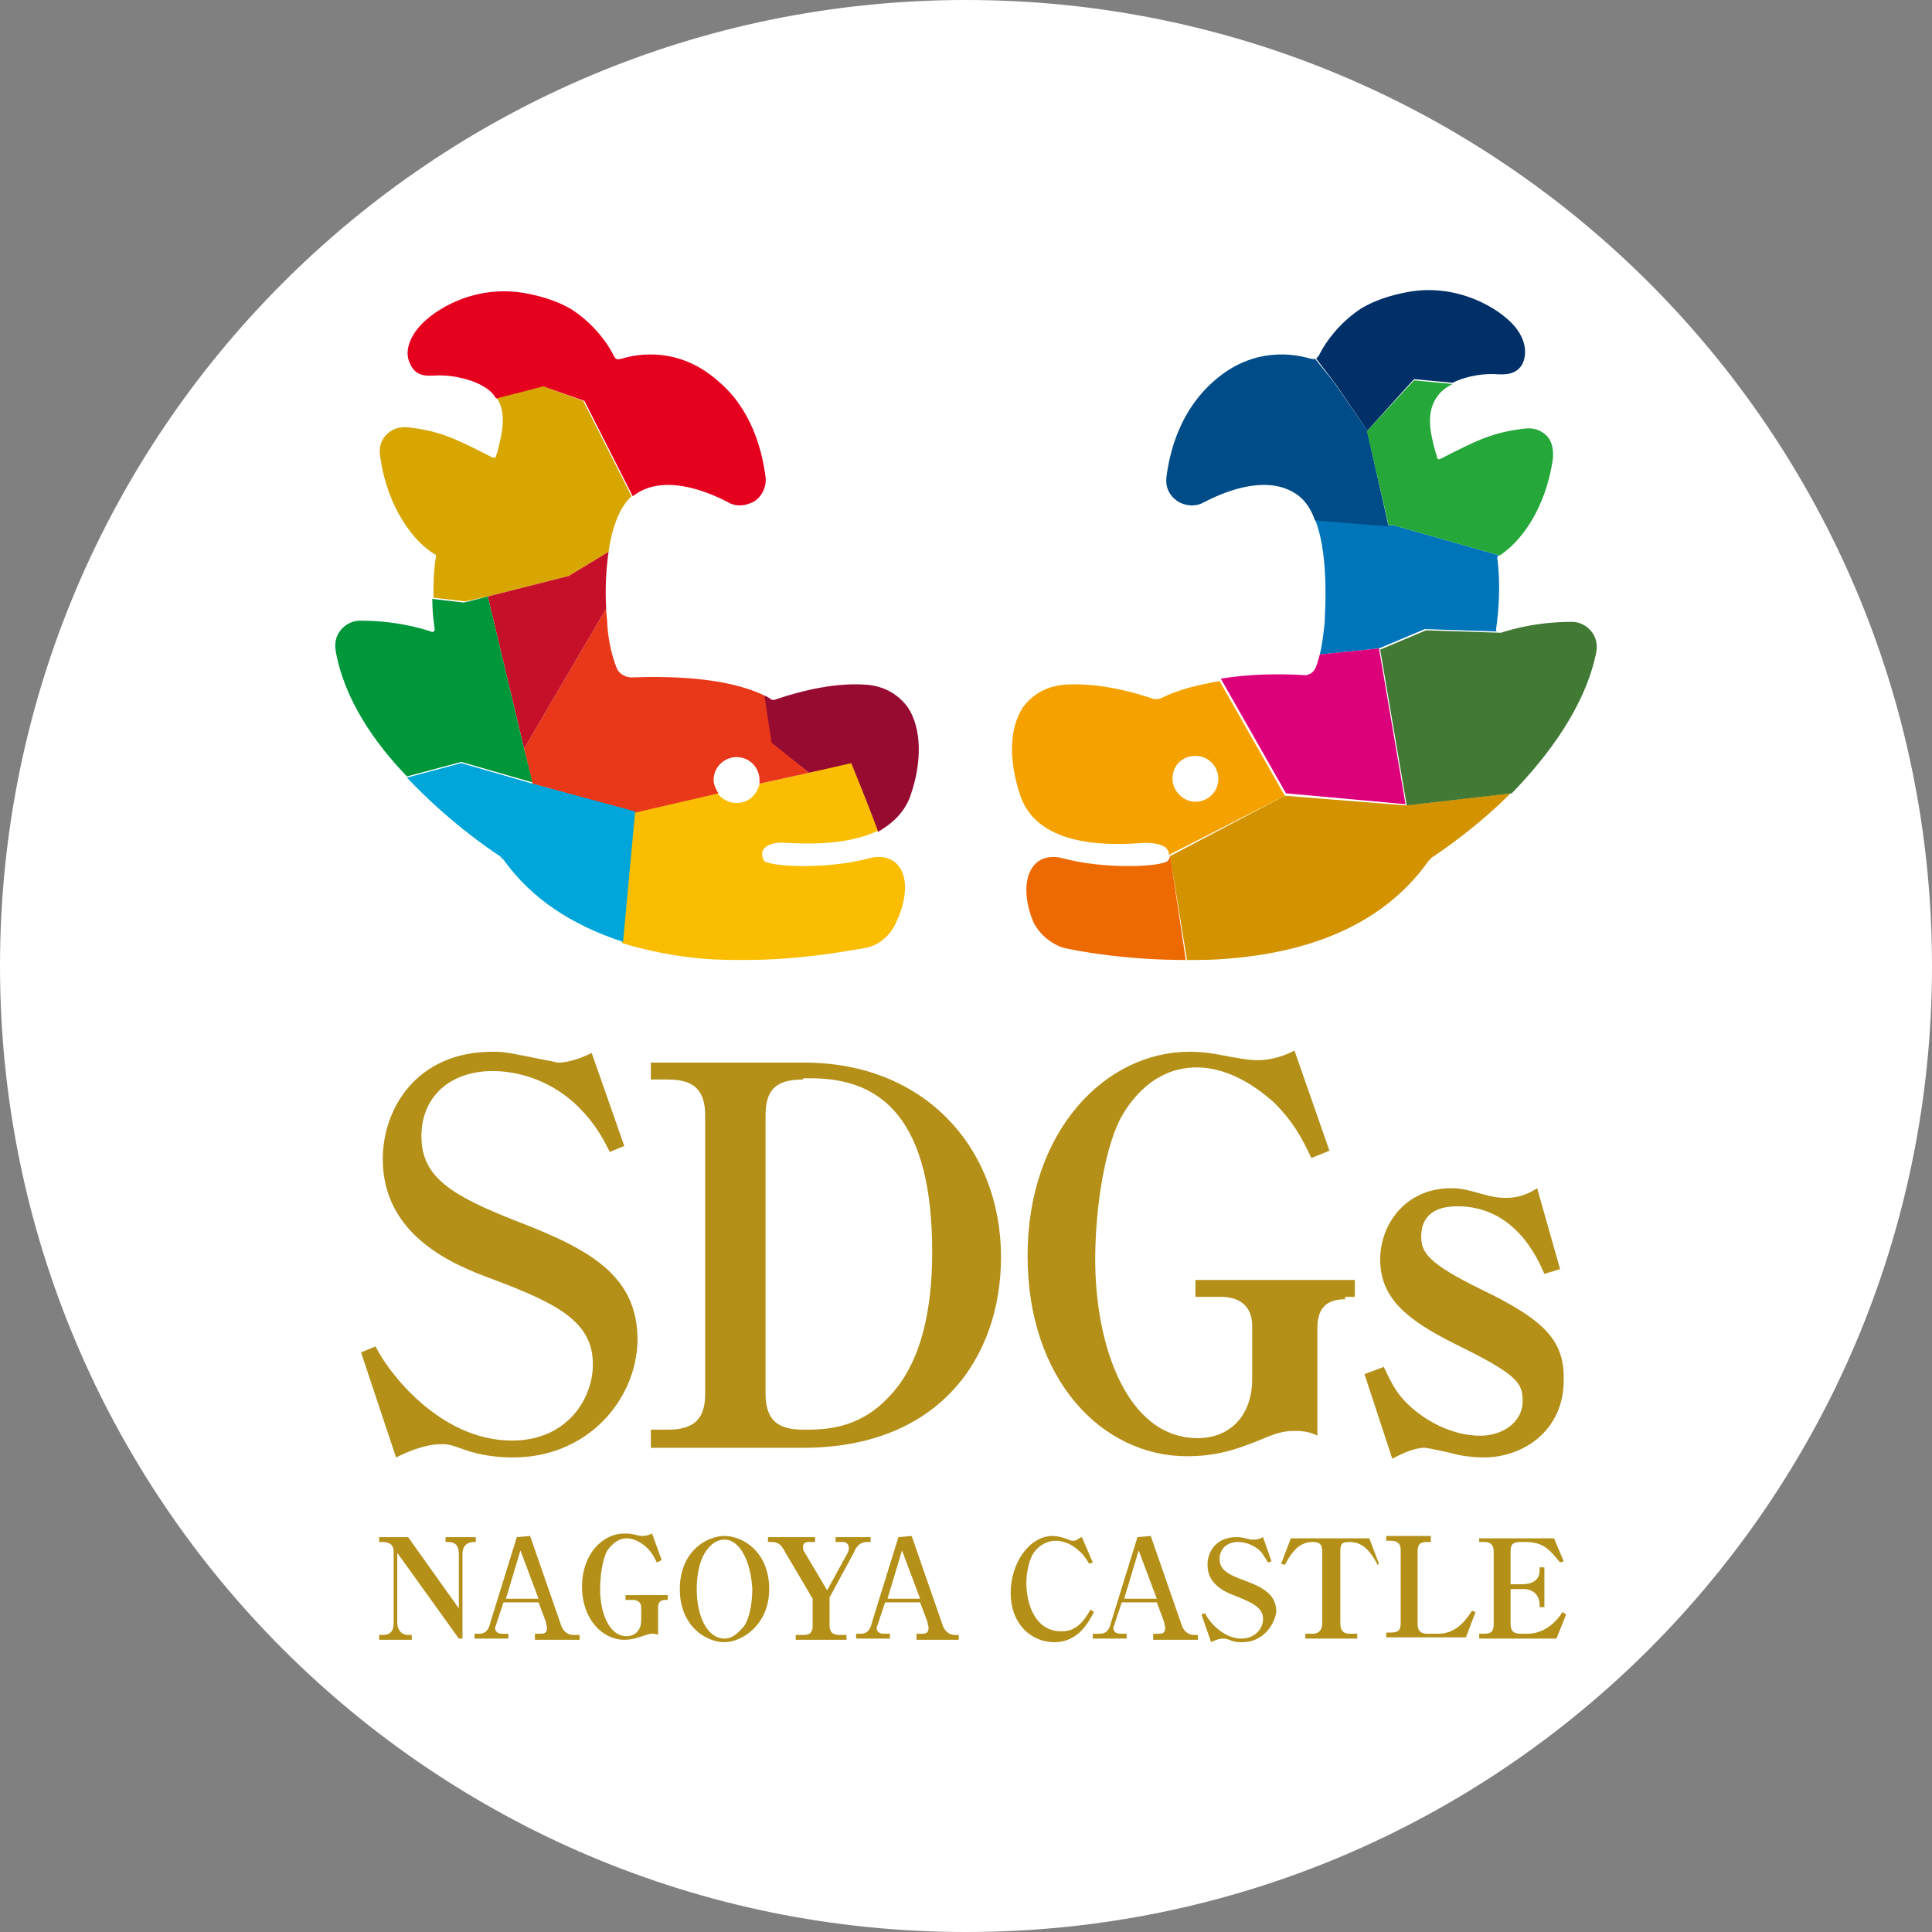 <?xml version="1.0" encoding="utf-8"?>
<!-- Generator: Adobe Illustrator 26.3.1, SVG Export Plug-In . SVG Version: 6.00 Build 0)  -->
<svg version="1.1" id="レイヤー_1" xmlns="http://www.w3.org/2000/svg" xmlns:xlink="http://www.w3.org/1999/xlink" x="0px"
	 y="0px" viewBox="0 0 160 160" style="enable-background:new 0 0 160 160;" xml:space="preserve">
<rect x="0" y="0" width="160" height="160" fill="#808080" stroke="none"/>
<style type="text/css">
	.st0{fill:#FFFFFF;}
	.st1{fill:#B49019;}
	.st2{fill:#D7A600;}
	.st3{fill:#E5001E;}
	.st4{fill:#970B31;}
	.st5{fill:#FABD00;}
	.st6{fill:#E83819;}
	.st7{fill:#C60F28;}
	.st8{fill:#00973B;}
	.st9{fill:#00A6D9;}
	.st10{fill:none;}
	.st11{fill:#0075BA;}
	.st12{fill:#004C88;}
	.st13{fill:#D39200;}
	.st14{fill:#ED6A02;}
	.st15{fill:#427935;}
	.st16{fill:#DC007A;}
	.st17{fill:#F5A200;}
	.st18{fill:#25A739;}
	.st19{fill:#003067;}
</style>
<g>
	<path class="st0" d="M80,160L80,160c-44.2,0-80-35.8-80-80v0C0,35.8,35.8,0,80,0h0c44.2,0,80,35.8,80,80v0
		C160,124.2,124.2,160,80,160z"/>
	<g>
		<g>
			<g>
				<g>
					<path class="st1" d="M38,135.7l-5.1-7.1v5.8c0,0.5,0.3,1,0.9,1h0.3v0.4h-2.7v-0.4h0.3c0.6,0,0.9-0.3,0.9-1v-5.9
						c0-0.8-0.7-0.8-1-0.8h-0.2v-0.4h2.4l4.2,5.9v-4.5c0-1-0.6-1-1.1-1v-0.4h2.5v0.4c-0.3,0-1.1,0-1.1,1v7H38z"/>
					<path class="st1" d="M44.3,135.7v-0.4h0.5c0.3,0,0.5-0.1,0.5-0.5c0-0.1-0.1-0.4-0.1-0.5l-0.6-1.6h-2.9l-0.6,1.8
						c0,0.1-0.1,0.2-0.1,0.3c0,0.3,0.2,0.5,0.6,0.5h0.5v0.4h-2.8v-0.4h0.3c0.3,0,0.8,0,1-0.9l2.2-7.1l1.1-0.1l2.5,7.2
						c0.1,0.4,0.4,1,1.1,1H48v0.4H44.3z M43.1,128.4l-1.2,4h2.7L43.1,128.4z"/>
					<path class="st1" d="M55.1,132.5c-0.4,0-0.6,0.2-0.6,0.6v2.3c-0.2-0.1-0.4-0.1-0.5-0.1c-0.3,0-0.4,0.1-0.5,0.1
						c-0.6,0.2-1.1,0.4-1.8,0.4c-1.8,0-3.5-1.7-3.5-4.4c0-2.7,1.7-4.4,3.5-4.4c0.3,0,0.5,0,0.9,0.1c0.4,0.1,0.5,0.1,0.6,0.1
						c0.1,0,0.4,0,0.8-0.2l0.8,2.2l-0.4,0.2c-0.2-0.4-0.4-0.8-0.8-1.2c-0.2-0.2-0.9-0.8-1.7-0.8c-0.8,0-1.3,0.6-1.6,1
						c-0.4,0.7-0.6,2.1-0.6,3.2c0,1.9,0.7,3.9,2.2,3.9c0.7,0,1.2-0.5,1.2-1.3v-1.1c0-0.4-0.3-0.6-0.7-0.6h-0.6v-0.4h3.5v0.4H55.1z"
						/>
					<path class="st1" d="M60,136c-1.5,0-3.7-1.3-3.7-4.4c0-3.1,2.2-4.4,3.7-4.4c1.5,0,3.7,1.3,3.7,4.4C63.7,134.6,61.4,136,60,136z
						 M60,127.5c-1.1,0-2.3,1.3-2.3,4.1c0,2.3,0.9,4.1,2.3,4.1c0.8,0,1.3-0.7,1.6-1c0.5-0.7,0.7-2,0.7-3.1
						C62.2,129.4,61.3,127.5,60,127.5z"/>
					<path class="st1" d="M71.8,127.7c-0.6,0-0.9,0.4-1.1,0.9l-2,3.7v2.3c0,0.5,0.2,0.8,0.8,0.8h0.6v0.4h-4.2v-0.4h0.6
						c0.6,0,0.8-0.2,0.8-0.8v-2.2l-2.3-3.9c-0.3-0.6-0.6-0.8-1.1-0.8h-0.3v-0.4h3.9v0.4H67c-0.3,0-0.5,0.1-0.5,0.4
						c0,0.1,0,0.3,0.1,0.4l1.9,3.2l1.7-3.1c0.1-0.2,0.1-0.3,0.1-0.4c0-0.3-0.2-0.5-0.5-0.5h-0.6v-0.4h2.9v0.4H71.8z"/>
					<path class="st1" d="M75.9,135.7v-0.4h0.5c0.3,0,0.5-0.1,0.5-0.5c0-0.1-0.1-0.4-0.1-0.5l-0.6-1.6h-2.9l-0.6,1.8
						c0,0.1-0.1,0.2-0.1,0.3c0,0.3,0.2,0.5,0.6,0.5h0.5v0.4h-2.8v-0.4h0.3c0.3,0,0.8,0,1-0.9l2.2-7.1l1.1-0.1l2.5,7.2
						c0.1,0.4,0.4,1,1.1,1h0.3v0.4H75.9z M74.7,128.4l-1.2,4h2.7L74.7,128.4z"/>
					<path class="st1" d="M87.3,136c-1.8,0-3.6-1.4-3.6-4.1c0-2.4,1.5-4.7,3.5-4.7c0.3,0,0.7,0.1,1,0.2c0.3,0.1,0.5,0.2,0.6,0.2
						c0.1,0,0.3,0,0.4-0.1c0.2-0.1,0.3-0.2,0.4-0.2l0.9,2.1l-0.3,0.1c-0.3-0.5-0.5-0.8-1-1.2c-0.6-0.5-1.2-0.7-1.8-0.7
						c-0.6,0-1.3,0.3-1.8,1c-0.4,0.6-0.6,1.7-0.6,2.5c0,1.7,0.7,4,2.9,4c0.8,0,1.6-0.3,2.4-1.8l0.3,0.2
						C90.2,134.2,89.4,136,87.3,136z"/>
					<path class="st1" d="M95.5,135.7v-0.4H96c0.3,0,0.5-0.1,0.5-0.5c0-0.1-0.1-0.4-0.1-0.5l-0.6-1.6h-2.9l-0.6,1.8
						c0,0.1-0.1,0.2-0.1,0.3c0,0.3,0.2,0.5,0.6,0.5h0.5v0.4h-2.8v-0.4H91c0.3,0,0.8,0,1-0.9l2.2-7.1l1.1-0.1l2.5,7.2
						c0.1,0.4,0.4,1,1.1,1h0.3v0.4H95.5z M94.3,128.4l-1.2,4h2.7L94.3,128.4z"/>
					<path class="st1" d="M102.9,136c-0.3,0-0.7,0-1.1-0.2c-0.3-0.1-0.3-0.1-0.5-0.1c-0.4,0-0.8,0.2-1,0.3l-0.8-2.3l0.3-0.1
						c0.2,0.5,1.4,2.1,3,2.1c1.2,0,1.8-0.9,1.8-1.6c0-0.9-0.7-1.3-2.2-1.9c-0.8-0.3-2.4-0.9-2.4-2.6c0-1.1,0.7-2.3,2.4-2.3
						c0.3,0,0.4,0,1.2,0.2c0.2,0,0.2,0,0.3,0c0.1,0,0.3,0,0.7-0.2l0.7,2l-0.3,0.1c-0.1-0.2-0.3-0.5-0.5-0.8c-0.5-0.6-1.3-0.9-2-0.9
						c-0.9,0-1.5,0.6-1.5,1.4c0,0.9,0.7,1.3,2.1,1.8c1.6,0.6,2.6,1.2,2.6,2.6C105.5,134.7,104.5,136,102.9,136z"/>
					<path class="st1" d="M114.1,129.6c-0.7-1.3-1.3-1.9-2.4-1.9c-0.6,0-0.7,0.2-0.7,0.8v5.9c0,0.6,0.2,0.9,0.8,0.9h0.6v0.4h-4.3
						v-0.4h0.6c0.6,0,0.8-0.4,0.8-0.9v-5.9c0-0.6-0.2-0.8-0.8-0.8c-1.3,0-1.9,1.2-2.3,1.9l-0.3-0.1l0.8-2.1h6.5l0.8,2.1L114.1,129.6
						z"/>
					<path class="st1" d="M118.6,127.7h-0.4c-0.6,0-0.8,0.2-0.8,0.8v6c0,0.6,0.3,0.8,0.8,0.8h0.9c1.6,0,2.4-1.3,2.8-1.9l0.3,0.1
						l-0.8,2.1h-6.6v-0.4h0.4c0.6,0,0.8-0.2,0.8-0.8v-6c0-0.5-0.2-0.8-0.8-0.8h-0.4v-0.4h3.7V127.7z"/>
					<path class="st1" d="M122.5,127.4h6.2l0.8,1.9l-0.3,0.1c-0.9-1.1-1.4-1.7-2.9-1.7h-0.4c-0.7,0-0.8,0.3-0.8,0.8v2.7h1
						c0.7,0,1.4-0.3,1.4-1.1v-0.3h0.4v3.3h-0.4v-0.3c0-0.5-0.4-1.2-1.3-1.2h-1.1v2.9c0,0.5,0.2,0.8,0.8,0.8h0.6
						c1.6,0,2.6-1.3,2.9-1.8l0.3,0.2l-0.8,2h-6.4v-0.4h0.4c0.6,0,0.8-0.2,0.8-0.8v-6c0-0.5-0.2-0.8-0.8-0.8h-0.4V127.4z"/>
				</g>
			</g>
		</g>
		<g>
			<path class="st1" d="M42.5,120.7c-1,0-2.6-0.1-4.2-0.7c-1.1-0.4-1.3-0.4-1.7-0.4c-1.5,0-3,0.7-3.8,1.1l-2.9-8.7l1.2-0.5
				c0.9,1.9,5.2,7.8,11.3,7.8c4.6,0,6.7-3.5,6.7-6.3c0-3.5-2.8-5-8.4-7.1c-3-1.1-9-3.5-9-9.9c0-4.2,2.8-8.9,9.1-8.9
				c1.1,0,1.4,0.1,4.4,0.7c0.7,0.1,0.8,0.2,1.1,0.2c0.3,0,1.3-0.1,2.7-0.8l2.7,7.7l-1.2,0.5c-0.4-0.8-1-2-2.1-3.2
				c-2-2.3-4.9-3.5-7.6-3.5c-3.5,0-5.9,2.1-5.9,5.4c0,3.4,2.5,4.9,7.8,7c6.3,2.4,10.1,4.6,10.1,9.9C52.7,116,48.6,120.7,42.5,120.7z
				"/>
			<path class="st1" d="M53.9,118.4h1.4c2.3,0,3.1-1,3.1-3v-23c0-2.1-0.9-3-3.1-3h-1.4v-1.4h12.7c10.1,0,16.3,7.2,16.3,16.1
				c0,8.3-5.1,15.8-16.4,15.8H53.9V118.4z M66.5,89.4c-2.4,0-3.1,1-3.1,3v23c0,2.1,0.9,3,3.1,3c1.7,0,4.5,0,7-2.6
				c2.9-2.9,3.7-7.6,3.7-12.1c0-10.9-4.1-14.4-10-14.4H66.5z"/>
			<path class="st1" d="M111.4,107.6c-1.7,0-2.3,0.9-2.3,2.4v8.9c-0.7-0.4-1.6-0.4-1.9-0.4c-1,0-1.7,0.3-2,0.4
				c-2.2,0.9-4,1.7-6.9,1.7c-7,0-13.2-6.3-13.2-16.6c0-10.4,6.5-16.9,13.4-16.9c1,0,1.8,0.1,3.3,0.4c1.6,0.3,2,0.3,2.4,0.3
				c0.5,0,1.7-0.1,3-0.8l2.9,8.3l-1.5,0.6c-0.8-1.7-1.5-3-3.1-4.6c-0.8-0.7-3.3-2.9-6.4-2.9c-3.1,0-5,2.1-6,3.7
				c-1.6,2.5-2.4,8-2.4,12.2c0,7.1,2.6,14.8,8.5,14.8c2.6,0,4.5-1.8,4.5-4.9v-4.4c0-1.6-1-2.4-2.6-2.4H99v-1.4h13.2v1.4H111.4z"/>
			<path class="st1" d="M122.9,120.7c-0.8,0-1.7-0.1-2.5-0.3c-0.3-0.1-2.2-0.5-2.4-0.5c-1,0-2.1,0.6-2.7,0.9l-2.3-7l1.6-0.6
				c0.7,1.5,1.1,2.2,1.9,3c1.4,1.4,3.7,2.7,6.1,2.7c1.7,0,3.5-1,3.5-2.9c0-1.5-0.5-2.2-5.6-4.7c-4-2-6.2-3.8-6.2-7
				c0-2.8,2-5.9,5.9-5.9c0.7,0,1.2,0.1,2.6,0.5c1.1,0.3,1.5,0.3,1.9,0.3c0.4,0,1.4,0,2.6-0.8l1.9,6.7l-1.3,0.4
				c-0.6-1.4-2.5-5.6-7.2-5.6c-1.9,0-3,0.8-3,2.5c0,1.3,0.5,2.2,5,4.4c5.2,2.5,6.8,4.2,6.8,7.3C129.6,118.5,126.1,120.7,122.9,120.7
				z"/>
		</g>
		<g>
			<g>
				<g>
					<path class="st2" d="M40.4,49.4l0-0.2L40.4,49.4l6.7-1.7l3.3-2c0.3-2.2,1-3.8,1.9-4.6l-4-7.9L45,32l-3.9,0.9
						c0.9,1.3,0.5,2.9,0.1,4.5l-0.1,0.3c0,0.1-0.1,0.2-0.1,0.2c-0.1,0-0.2,0-0.2,0c-3.1-1.6-4.4-2.2-6.9-2.5
						c-0.8-0.1-1.4,0.1-1.9,0.6c-0.3,0.3-0.7,0.9-0.5,1.9c0.6,4.2,2.8,7,4.5,8c0.1,0,0.1,0.1,0.1,0.2c-0.2,1.2-0.2,2.3-0.2,3.4
						l2.6,0.3L40.4,49.4z"/>
					<path class="st3" d="M48.4,33.2l4,7.9c0,0,0,0,0,0c2.4-1.9,6-0.5,7.9,0.5c0.7,0.4,1.5,0.3,2.2-0.1c0.6-0.4,1-1.2,0.9-2
						c-0.3-2.3-1.2-5.7-4-8c-3.2-2.8-6.6-2.2-7.9-1.8c-0.4,0.1-0.5,0.1-0.7-0.3c-0.5-1-1.6-2.5-3.2-3.6c0,0-1.3-1-4-1.5
						c-4.2-0.8-7.7,1.3-9,2.9c-0.8,1-1.1,2.1-0.6,3c0.5,1.1,1.6,0.9,2,0.9c1.5-0.1,3.8,0.4,4.8,1.5c0.1,0.1,0.2,0.3,0.3,0.4L45,32
						L48.4,33.2z"/>
					<path class="st4" d="M75.4,65.9c1-2.9,0.9-5.6-0.2-7.3c-0.8-1.1-2-1.8-3.5-1.9c-2.9-0.2-5.9,0.7-7.4,1.2
						c-0.2,0.1-0.4,0.1-0.6-0.1c-0.2-0.1-0.3-0.2-0.5-0.2l0.6,3.9L67,64l3.5-0.7c0,0,1.5,3.6,2.2,5.6C73.9,68.2,74.9,67.3,75.4,65.9
						z"/>
				</g>
				<g>
					<path class="st5" d="M74.4,71.7c-0.3-0.4-1.1-1-2.5-0.6c-3.4,0.9-8,0.7-8.6,0.2c-0.1-0.1-0.3-0.6-0.1-0.9
						c0.2-0.4,0.9-0.7,1.9-0.6c1.8,0.1,5.1,0.2,7.6-1c-0.7-1.9-2.2-5.6-2.2-5.6L67,64l0.3,0.2L67,64l-4.1,0.9
						c-0.2,0.9-0.9,1.6-1.9,1.6c-0.6,0-1.2-0.3-1.6-0.8l-6.9,1.6l-1,10.8c2,0.6,4.3,1.1,6.8,1.3c1.2,0.1,2.3,0.1,3.4,0.1
						c4.8,0,8.7-0.8,10-1c1.1-0.2,2.1-1.1,2.5-2.1C75,74.8,75.3,72.8,74.4,71.7z"/>
				</g>
			</g>
			<path class="st6" d="M43.4,62l0.7,2.9l8.5,2.4l6.9-1.6c-0.2-0.3-0.4-0.7-0.4-1.1c0-1.1,0.9-1.9,1.9-1.9c1.1,0,1.9,0.9,1.9,1.9
				c0,0.1,0,0.2,0,0.3L67,64l-3.1-2.5l-0.6-3.9c-3.3-1.6-8.3-1.6-11-1.5c-0.5,0-1-0.3-1.2-0.7c-0.4-1-0.7-2.2-0.8-3.6
				c0-0.5-0.1-0.9-0.1-1.4L43.4,62L43.4,62z"/>
			<path class="st7" d="M40.4,49.4l3,12.6l0,0l6.8-11.6c-0.1-1.7,0-3.3,0.2-4.7l-3.3,2L40.4,49.4z"/>
			<path class="st8" d="M43.4,62l-3-12.6l-2,0.5l-2.6-0.3c0,1,0.1,1.8,0.2,2.5c0,0.1,0,0.1-0.1,0.2c0,0-0.1,0.1-0.2,0
				c-2.5-0.8-4.6-0.9-5.9-0.9c-0.6,0-1.2,0.3-1.6,0.8c-0.4,0.5-0.5,1.1-0.4,1.7c0.7,4,3.2,7.6,5.9,10.4l4.5-1.2l5.9,1.7L43.4,62"/>
			<path class="st9" d="M44.1,64.9l-5.9-1.7l-4.5,1.2c3.2,3.4,6.6,5.8,7.7,6.5c0.1,0.1,0.2,0.2,0.3,0.3c2.3,3.2,5.6,5.4,9.9,6.8
				l1-10.8L44.1,64.9"/>
		</g>
		<g>
			<g>
				<g>
					<path class="st10" d="M99,66.4c1.1,0,1.9-0.9,1.9-1.9c0-1.1-0.9-1.9-1.9-1.9s-1.9,0.9-1.9,1.9C97.1,65.6,97.9,66.4,99,66.4z"/>
					<path class="st10" d="M124.2,52.3l-0.1,0C124.1,52.3,124.2,52.4,124.2,52.3z"/>
					<path class="st11" d="M118,52.1l6.1,0.2c0,0,0,0-0.1,0c-0.1,0-0.1-0.1-0.1-0.2c0.2-1.4,0.4-3.6,0.1-5.9c0-0.1,0-0.1,0.1-0.2
						c0,0,0,0,0.1,0l-8.8-2.5l-0.4,0l0,0.2l0-0.2l-6.1-0.5c0.8,2,1,5,0.8,8.6c-0.1,0.9-0.2,1.8-0.4,2.6l4.9-0.5L118,52.1z"/>
					<path class="st12" d="M113.2,35.6l-2.7-3.9l-0.4-0.5l-1.6,0l1.6,0l-1.2-1.5c-0.1,0.1-0.2,0-0.4,0c-1.3-0.4-4.7-1-7.9,1.8
						c-2.8,2.4-3.7,5.7-4,8c-0.1,0.8,0.2,1.5,0.9,2c0.6,0.4,1.5,0.5,2.2,0.1c1.9-1,5.5-2.4,7.9-0.5c0.5,0.4,1,1.1,1.3,2l6.1,0.5
						L113.2,35.6z"/>
					<path class="st13" d="M106.4,65.9l-9.5,5l1.4,8.6c1.1,0,2.2,0,3.3-0.1c7.7-0.6,13.3-3.3,16.7-8.1c0.1-0.1,0.2-0.2,0.3-0.3
						c0.9-0.6,3.7-2.5,6.5-5.3l-8.7,1L106.4,65.9z"/>
					<path class="st14" d="M96.9,70.8c0,0.2-0.1,0.4-0.2,0.5c-0.6,0.5-5.2,0.7-8.6-0.2c-1.4-0.4-2.2,0.2-2.5,0.6
						c-0.9,1.1-0.7,3.1,0,4.7c0.5,1,1.5,1.8,2.5,2.1c1.3,0.3,5.2,1,10,1c0,0,0.1,0,0.1,0L96.9,70.8L96.9,70.8z"/>
					<path class="st15" d="M132.2,54c0.1-0.6,0-1.2-0.4-1.7c-0.4-0.5-1-0.8-1.6-0.8c-1.3,0-3.4,0.1-5.9,0.9c-0.1,0-0.1,0-0.1,0
						l-6.1-0.2l-3.8,1.6l2.2,12.9l8.7-1C128.2,62.6,131.3,58.5,132.2,54z"/>
					<path class="st16" d="M116.4,66.6l-2.2-12.9l-4.9,0.5c-0.1,0.4-0.2,0.7-0.3,1c-0.2,0.5-0.6,0.8-1.2,0.7
						c-1.7-0.1-4.3-0.1-6.7,0.3l5.4,9.5L116.4,66.6z"/>
					<path class="st17" d="M106.4,65.9l-5.4-9.5c-1.7,0.3-3.4,0.7-4.8,1.4c-0.2,0.1-0.4,0.1-0.6,0.1c-1.5-0.5-4.5-1.4-7.4-1.2
						c-1.5,0.1-2.7,0.8-3.5,1.9c-1.1,1.7-1.2,4.3-0.2,7.3c1.5,4.4,7.7,4.1,10.3,3.9c1,0,1.7,0.2,1.9,0.6c0.1,0.1,0.1,0.2,0.1,0.4
						l0,0L106.4,65.9z M99,62.6c1.1,0,1.9,0.9,1.9,1.9c0,1.1-0.9,1.9-1.9,1.9s-1.9-0.9-1.9-1.9C97.1,63.4,97.9,62.6,99,62.6z"/>
				</g>
			</g>
			<path class="st18" d="M113.2,35.7l1.8,7.8l0.4,0l8.8,2.5c1.7-1.1,3.8-3.8,4.4-8c0.1-1-0.2-1.6-0.5-1.9c-0.5-0.5-1.1-0.7-1.9-0.6
				c-2.5,0.3-3.8,0.9-6.9,2.5c-0.1,0-0.2,0.1-0.2,0c-0.1,0-0.1-0.1-0.1-0.2l-0.1-0.3c-0.5-1.8-0.9-3.6,0.4-5c0.3-0.3,0.6-0.5,1-0.7
				l-3.2-0.3L113.2,35.7z"/>
			<path class="st19" d="M113.2,35.6l0,0.1l3.9-4.3l3.2,0.3c1.2-0.6,2.7-0.8,3.8-0.7c0.4,0,1.5,0.1,2-0.9c0.4-0.9,0.2-2-0.6-3
				c-1.3-1.6-4.9-3.7-9-2.9c-2.7,0.5-4,1.5-4,1.5c-1.6,1.1-2.7,2.6-3.2,3.6c-0.1,0.2-0.2,0.3-0.3,0.4l1.6,2.1L113.2,35.6z"/>
		</g>
	</g>
</g>
</svg>
